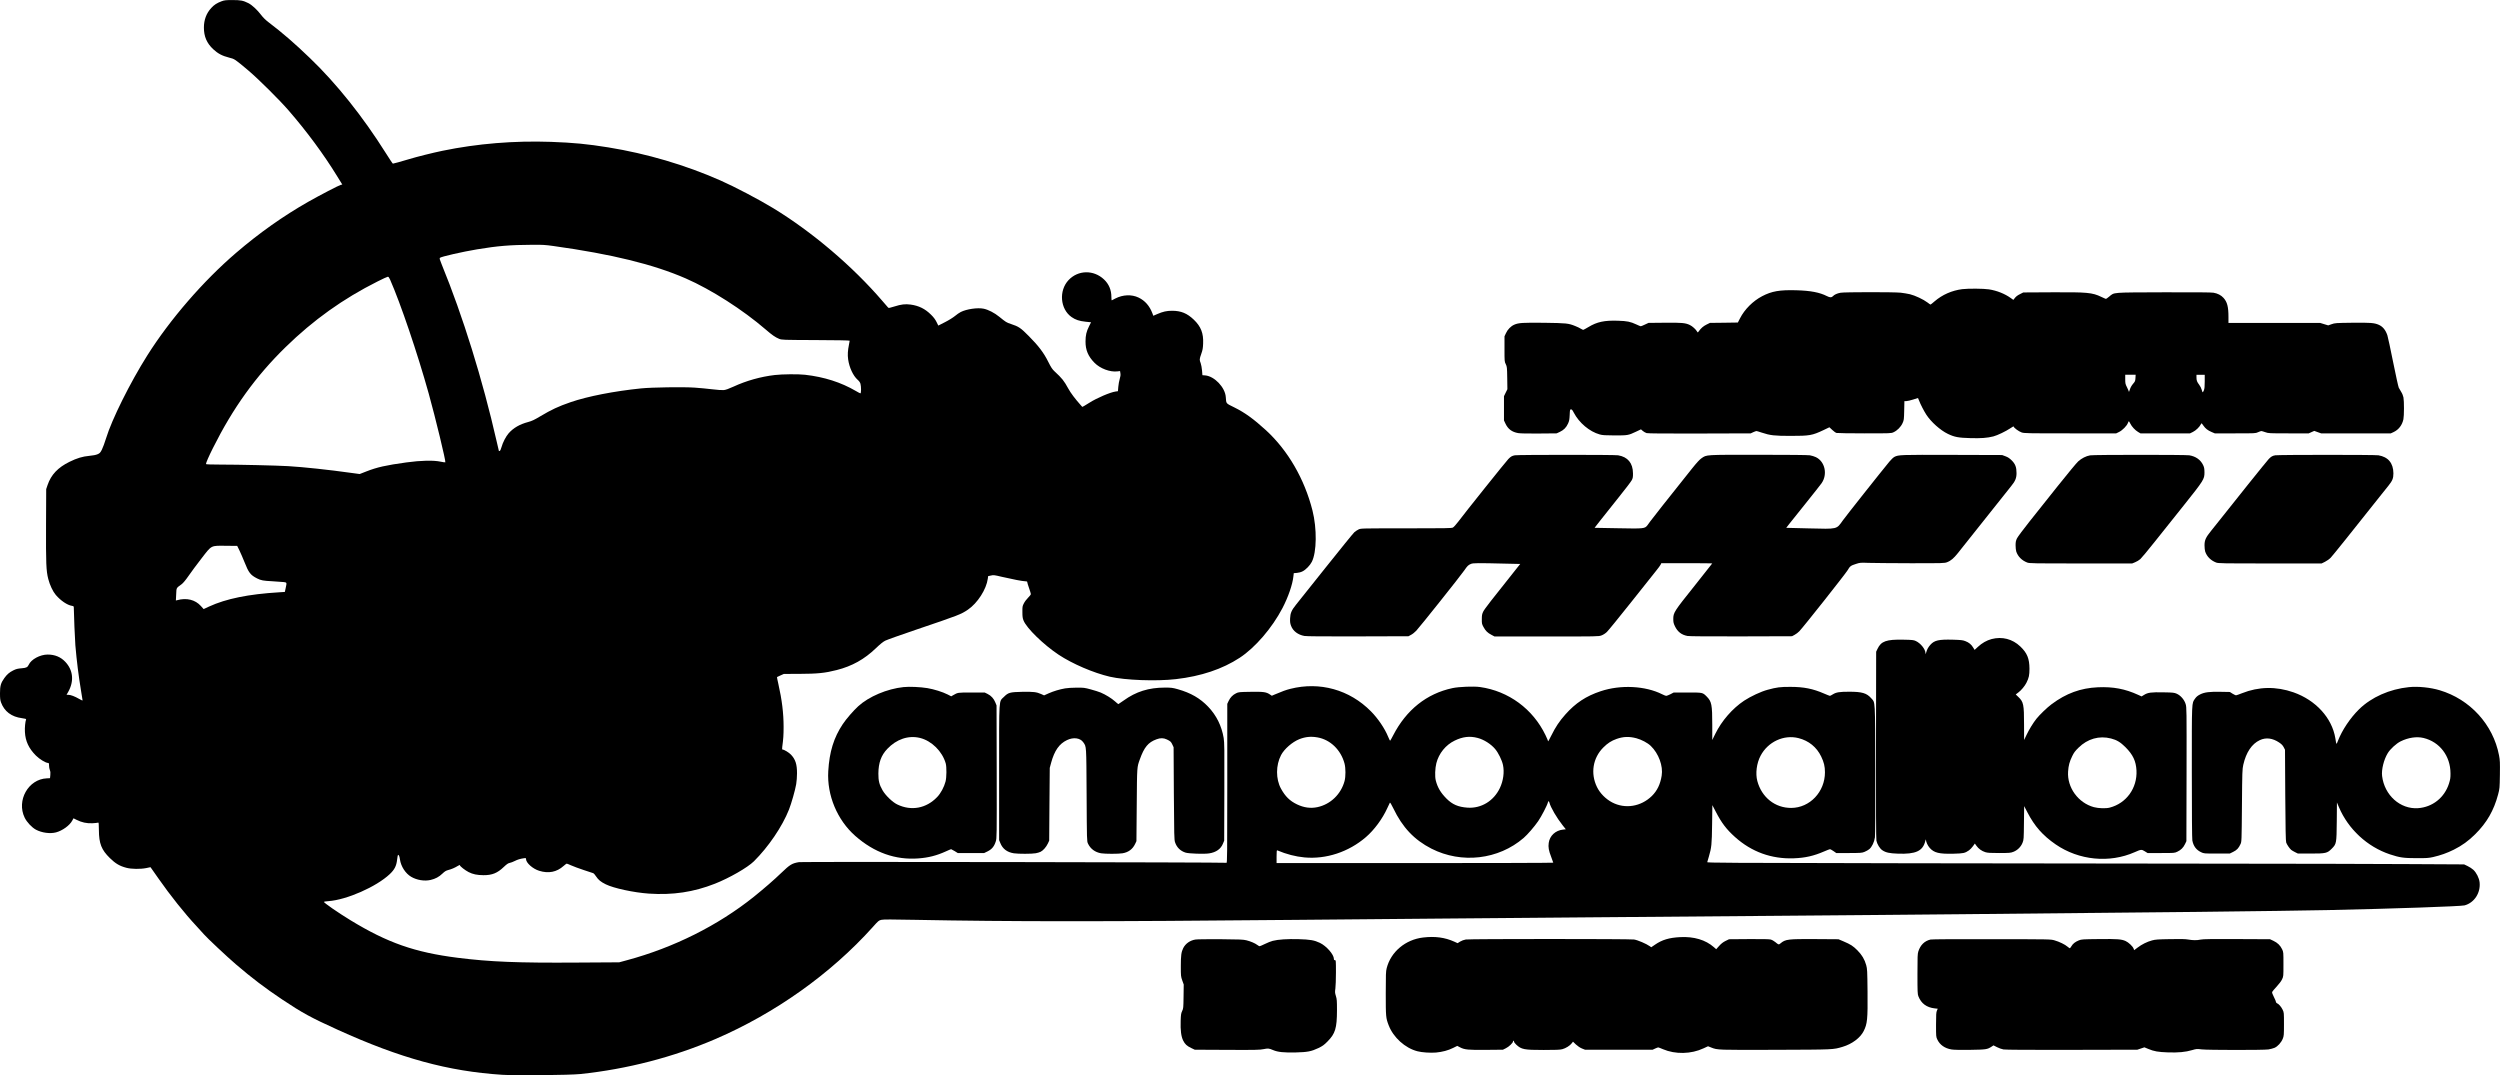 <?xml version="1.0" encoding="UTF-8" standalone="yes"?>
<svg version="1.0" xmlns="http://www.w3.org/2000/svg" width="4843" height="2083" viewBox="0 0 4843 2083" preserveAspectRatio="xMidYMid meet">
  <g transform="translate(0,2083) scale(0.1,-0.1)" fill="#000000" stroke="none">
    <path d="M4294 20806 c-91 -34 -146 -69 -202 -131 -94 -102 -142 -230 -142
-379 0 -172 55 -302 180 -419 91 -85 174 -129 308 -163 107 -26 110 -28 377
-253 191 -162 602 -569 776 -771 353 -407 678 -847 938 -1270 l102 -165 -29
-6 c-33 -7 -414 -205 -632 -329 -483 -275 -950 -605 -1395 -987 -635 -544
-1279 -1287 -1722 -1989 -331 -524 -689 -1244 -798 -1604 -26 -85 -63 -185
-82 -222 -30 -58 -40 -69 -84 -88 -33 -14 -88 -24 -161 -31 -127 -11 -239 -45
-381 -115 -226 -111 -357 -250 -425 -449 l-27 -80 -3 -690 c-3 -746 2 -891 43
-1051 30 -117 89 -242 146 -309 95 -111 222 -197 311 -211 36 -6 38 -9 38 -43
1 -119 21 -616 30 -721 27 -311 61 -585 110 -882 17 -97 30 -181 30 -186 0 -6
-30 7 -67 29 -85 49 -163 79 -209 79 l-35 0 31 54 c119 209 98 424 -56 586
-88 93 -202 140 -340 140 -147 0 -321 -93 -368 -199 -21 -46 -48 -60 -130 -66
-85 -7 -113 -14 -171 -43 -74 -37 -120 -77 -171 -148 -68 -96 -84 -150 -84
-294 0 -95 4 -133 20 -177 30 -84 83 -158 150 -208 75 -55 151 -83 258 -98 61
-8 81 -14 78 -24 -17 -44 -28 -159 -23 -243 9 -178 75 -318 212 -456 69 -70
191 -144 236 -144 16 0 19 -8 19 -50 0 -28 7 -67 16 -88 11 -27 14 -53 9 -97
l-6 -60 -62 -3 c-358 -15 -591 -429 -429 -762 43 -88 139 -190 219 -233 113
-60 272 -82 388 -52 124 33 266 135 315 229 l24 44 58 -29 c100 -51 198 -72
307 -67 53 3 103 8 111 12 13 5 15 -14 16 -146 2 -261 49 -380 212 -540 109
-107 190 -155 321 -189 97 -26 272 -28 386 -5 l80 17 17 -23 c9 -13 72 -102
139 -198 228 -327 510 -680 732 -917 57 -61 124 -135 148 -163 57 -67 444
-431 619 -581 314 -269 562 -457 895 -680 393 -262 561 -354 1080 -589 1214
-551 2136 -803 3185 -871 266 -17 1308 -7 1515 15 904 95 1797 326 2615 678
1158 499 2234 1264 3044 2165 112 126 121 133 170 144 40 9 195 9 647 0 1889
-36 3623 -36 7344 -1 561 5 1828 17 2815 25 987 8 2326 19 2975 25 649 6 2037
17 3085 25 1048 8 2132 17 2410 20 278 3 1018 10 1645 15 3650 32 6181 61
7105 80 1236 26 2573 72 2644 91 188 51 313 242 291 447 -9 82 -61 186 -121
242 -25 23 -75 56 -112 73 l-67 32 -1110 6 c-610 4 -2158 7 -3440 8 -1281 0
-4082 4 -6223 8 -3546 6 -3893 8 -3889 22 3 9 17 56 31 106 52 176 58 234 63
629 l5 369 67 -129 c111 -215 206 -340 372 -489 321 -288 707 -428 1139 -412
220 8 386 46 587 133 56 24 107 44 114 44 7 0 37 -17 67 -37 l54 -38 247 0
c229 1 250 2 301 23 30 12 72 35 92 52 50 41 97 139 109 227 6 44 9 543 7
1309 -4 1392 2 1296 -79 1388 -87 99 -177 126 -425 126 -190 0 -252 -10 -317
-50 -27 -17 -53 -30 -58 -30 -6 0 -56 20 -112 44 -216 94 -393 130 -652 130
-196 1 -267 -8 -442 -56 -128 -34 -327 -127 -455 -211 -227 -151 -435 -390
-559 -642 l-59 -120 0 290 c0 395 -12 455 -107 551 -81 81 -74 79 -374 79
l-266 0 -63 -33 c-34 -17 -71 -32 -82 -32 -10 0 -46 14 -79 31 -326 164 -805
188 -1190 59 -284 -94 -489 -230 -685 -451 -116 -130 -191 -244 -270 -404 -35
-71 -64 -123 -64 -115 0 8 -23 61 -50 118 -244 508 -716 855 -1269 933 -122
17 -409 6 -534 -21 -500 -107 -894 -421 -1149 -916 -29 -57 -56 -104 -59 -104
-3 0 -20 35 -38 78 -66 162 -199 357 -333 492 -415 420 -991 580 -1561 436
-86 -22 -155 -47 -301 -109 l-58 -25 -36 24 c-72 49 -123 56 -375 52 -220 -3
-234 -5 -281 -28 -65 -31 -113 -81 -145 -149 l-26 -56 0 -1543 c0 -1367 -2
-1542 -15 -1536 -26 10 -8218 23 -8280 13 -135 -22 -177 -47 -345 -209 -142
-137 -328 -298 -531 -462 -693 -555 -1550 -984 -2454 -1228 l-155 -42 -815 -5
c-1145 -8 -1689 14 -2315 93 -828 105 -1356 289 -2073 726 -243 148 -526 344
-517 358 2 4 42 10 87 13 353 25 928 278 1188 523 93 88 129 158 143 280 6 52
14 94 17 94 18 -1 28 -24 38 -90 20 -136 108 -271 217 -335 110 -65 259 -89
378 -61 92 22 161 58 228 123 45 43 69 58 113 69 65 17 125 43 184 79 30 19
42 22 42 12 0 -18 101 -97 168 -131 82 -42 165 -59 287 -60 168 -1 270 40 394
159 58 55 86 74 116 79 21 4 64 20 95 36 58 29 106 44 178 54 39 6 42 4 42
-16 1 -74 131 -189 255 -227 182 -57 340 -25 472 93 28 25 56 46 61 46 6 0 45
-15 86 -34 42 -19 152 -60 246 -91 93 -30 177 -58 185 -61 9 -4 32 -31 51 -60
47 -70 90 -106 189 -155 153 -76 544 -160 835 -180 465 -31 866 29 1280 192
281 111 631 312 755 434 282 280 548 671 679 1001 47 120 120 375 140 493 9
52 16 147 16 211 0 175 -30 268 -116 360 -39 42 -135 100 -165 100 -8 0 -10
15 -5 52 21 155 26 229 26 388 0 262 -32 526 -101 828 -17 74 -29 135 -27 136
2 1 32 15 68 32 l65 29 300 1 c350 1 499 16 724 74 298 76 535 208 758 422 82
79 141 127 182 147 33 17 311 116 618 220 809 274 847 289 984 381 187 128
357 393 385 601 l6 48 55 12 c50 12 65 10 211 -25 215 -50 399 -85 450 -86 33
0 42 -4 42 -17 0 -10 16 -62 35 -116 19 -54 35 -106 35 -115 0 -10 -24 -42
-54 -71 -30 -29 -67 -79 -82 -110 -27 -52 -29 -64 -28 -166 0 -89 4 -121 22
-165 59 -149 388 -469 680 -663 267 -177 675 -352 992 -426 296 -68 900 -91
1280 -47 488 56 902 195 1236 414 300 197 627 577 828 962 112 215 196 459
212 616 l7 61 61 5 c37 3 81 15 111 31 61 30 144 116 178 184 95 187 101 643
12 995 -155 610 -474 1162 -901 1554 -236 216 -410 342 -611 441 -171 85 -157
68 -167 201 -13 188 -220 405 -400 420 l-53 4 -7 90 c-4 50 -16 113 -26 142
-26 67 -26 75 11 181 26 73 33 111 36 200 9 198 -42 330 -180 462 -129 124
-249 173 -422 173 -103 0 -176 -16 -287 -64 l-76 -33 -17 46 c-54 144 -144
248 -269 307 -134 64 -304 57 -449 -18 -34 -18 -65 -34 -69 -36 -5 -2 -8 27
-8 65 0 136 -48 250 -143 340 -200 189 -501 184 -686 -12 -193 -204 -164 -562
58 -717 76 -53 149 -77 271 -90 l106 -11 -38 -76 c-52 -103 -69 -177 -69 -296
-1 -165 51 -288 174 -413 109 -111 302 -184 444 -166 l51 6 7 -44 c5 -32 1
-63 -14 -111 -11 -36 -23 -103 -27 -150 l-7 -85 -44 -6 c-104 -14 -372 -129
-511 -219 -39 -25 -86 -54 -103 -63 l-33 -16 -30 34 c-102 113 -198 240 -241
321 -83 152 -120 198 -266 333 -45 42 -67 76 -122 185 -86 174 -190 311 -376
498 -158 160 -197 186 -347 235 -86 28 -97 35 -225 139 -94 77 -215 139 -304
157 -116 24 -331 -7 -443 -64 -28 -14 -79 -49 -113 -78 -35 -29 -121 -83 -193
-119 l-129 -66 -35 71 c-25 50 -57 92 -107 141 -115 114 -236 173 -394 195
-106 14 -182 5 -315 -37 -90 -29 -111 -33 -121 -21 -6 7 -56 65 -111 128 -578
673 -1358 1336 -2114 1797 -276 168 -748 416 -1025 538 -677 299 -1428 520
-2170 640 -410 66 -673 91 -1109 107 -715 25 -1426 -33 -2105 -173 -184 -38
-501 -117 -651 -163 -149 -45 -296 -86 -309 -86 -5 0 -66 91 -136 203 -447
710 -954 1346 -1472 1843 -298 287 -532 489 -803 695 -55 42 -105 91 -141 139
-74 98 -176 193 -247 229 -102 51 -152 61 -311 60 -126 0 -154 -3 -207 -23z
m6429 -4742 c1134 -158 1937 -356 2562 -628 494 -216 1106 -608 1550 -991 120
-104 183 -148 256 -178 54 -22 59 -22 712 -25 381 -1 657 -6 657 -12 0 -5 -6
-39 -14 -77 -23 -114 -28 -196 -16 -284 22 -158 97 -319 184 -396 29 -25 48
-52 55 -78 15 -54 15 -185 -1 -185 -6 0 -46 20 -87 45 -289 169 -616 273 -986
315 -132 15 -441 12 -586 -5 -273 -32 -551 -110 -800 -225 -93 -43 -151 -63
-189 -67 -30 -3 -131 4 -225 16 -93 11 -246 26 -340 32 -219 15 -824 6 -1035
-15 -522 -53 -1038 -154 -1366 -267 -238 -82 -370 -144 -590 -275 -112 -67
-160 -90 -231 -109 -166 -44 -286 -114 -378 -217 -55 -63 -115 -179 -140 -270
-10 -37 -24 -69 -33 -73 -8 -3 -16 -4 -17 -3 -1 2 -21 86 -44 188 -272 1195
-654 2426 -1065 3429 -38 93 -45 117 -34 126 25 24 435 117 721 165 397 66
638 86 1070 88 196 2 254 -2 410 -24z m-3166 -651 c203 -461 529 -1422 748
-2207 130 -467 336 -1319 322 -1332 -3 -3 -43 2 -89 12 -139 30 -381 25 -665
-14 -399 -55 -568 -93 -777 -175 l-128 -50 -157 21 c-448 63 -930 114 -1231
132 -228 13 -949 30 -1307 30 -178 0 -283 4 -283 10 0 24 54 149 135 310 390
780 829 1390 1407 1955 537 525 1115 938 1783 1273 99 50 188 91 198 91 13 1
26 -16 44 -56z m-2920 -5243 c23 -47 67 -149 98 -226 82 -209 117 -253 245
-319 75 -38 118 -46 295 -55 94 -5 194 -12 223 -16 60 -8 60 -7 36 -117 l-16
-74 -112 -7 c-594 -36 -1025 -124 -1356 -276 l-105 -49 -53 59 c-111 123 -276
164 -461 113 l-24 -6 6 119 c6 133 -1 119 106 197 28 21 77 79 135 163 50 73
162 224 250 337 202 261 174 247 476 244 l215 -2 42 -85z m20886 -3625 c248
-44 452 -241 523 -505 24 -88 24 -254 1 -340 -69 -256 -273 -452 -526 -506
-133 -28 -262 -10 -396 54 -139 67 -227 154 -309 303 -103 187 -102 455 1 652
63 119 217 253 354 308 118 46 226 57 352 34z m3101 -10 c122 -32 257 -117
339 -214 63 -74 133 -217 153 -311 29 -137 6 -306 -60 -445 -119 -252 -363
-399 -627 -381 -182 13 -294 62 -407 175 -114 115 -173 215 -208 351 -20 76
-14 236 11 335 48 190 181 354 355 438 156 76 292 92 444 52z m3075 -6 c100
-27 218 -89 280 -149 152 -146 242 -389 211 -577 -27 -168 -87 -291 -190 -393
-212 -207 -518 -256 -770 -124 -125 66 -235 177 -294 299 -128 263 -79 563
124 765 84 84 156 130 258 166 132 46 242 49 381 13z m3143 2 c198 -51 350
-174 438 -356 53 -110 73 -191 73 -305 1 -379 -293 -690 -654 -691 -313 -1
-571 204 -656 521 -39 146 -14 345 63 490 142 270 451 414 736 341z m-4827
-1248 c22 -91 143 -298 256 -440 l62 -78 -54 -6 c-147 -16 -258 -119 -277
-258 -12 -83 0 -149 48 -272 22 -57 40 -106 40 -111 0 -4 -1206 -8 -2680 -8
l-2680 0 0 126 c0 97 3 125 13 121 177 -75 355 -121 527 -137 418 -39 856 105
1190 393 162 139 321 355 414 560 23 51 45 98 50 106 6 9 26 -22 66 -105 178
-372 406 -613 740 -784 584 -297 1298 -214 1787 208 75 65 206 216 281 325 62
90 174 305 187 360 4 15 11 27 15 27 4 0 11 -12 15 -27z"/>
    <path d="M38015 15229 c-203 -26 -389 -108 -540 -238 -38 -34 -73 -61 -77 -61
-4 0 -31 18 -60 41 -77 59 -240 135 -338 159 -47 11 -128 24 -180 30 -132 14
-1090 13 -1165 -1 -67 -12 -121 -37 -149 -68 -25 -27 -56 -27 -115 3 -141 72
-316 105 -591 113 -325 9 -476 -17 -664 -115 -179 -94 -339 -254 -428 -428
l-42 -82 -271 -4 -270 -3 -67 -33 c-61 -30 -107 -70 -151 -132 -17 -24 -18
-24 -29 -6 -25 45 -93 107 -142 130 -85 41 -157 48 -492 44 l-309 -3 -69 -32
c-37 -18 -74 -33 -81 -33 -7 0 -46 16 -86 35 -116 54 -176 66 -355 72 -262 9
-407 -22 -572 -122 -50 -30 -96 -55 -102 -55 -6 0 -27 11 -48 23 -20 13 -67
36 -104 50 -135 55 -173 58 -598 64 -415 5 -504 0 -586 -37 -65 -28 -128 -92
-160 -163 l-29 -62 0 -245 c0 -240 0 -246 25 -295 23 -48 25 -60 28 -267 l3
-218 -33 -67 -33 -68 0 -235 0 -235 28 -60 c50 -107 126 -164 248 -185 42 -7
185 -10 404 -8 l340 3 61 28 c76 36 125 84 160 162 23 50 28 77 32 167 4 102
6 108 26 108 16 0 29 -16 53 -63 104 -199 305 -368 503 -423 54 -15 105 -18
290 -19 253 0 264 2 412 72 l97 46 35 -31 c20 -17 54 -36 75 -42 28 -7 349
-10 1028 -8 l988 3 49 23 c27 12 54 22 62 22 7 0 53 -13 101 -30 164 -55 248
-64 563 -64 366 0 416 9 632 111 l117 56 55 -51 c29 -28 67 -55 82 -59 16 -4
261 -8 544 -8 508 0 516 0 562 22 71 32 141 103 174 176 27 59 28 69 32 245
l4 182 38 0 c21 0 80 14 130 30 50 17 93 30 95 30 1 0 10 -21 20 -47 27 -73
93 -200 141 -275 91 -141 272 -303 418 -373 129 -62 205 -76 436 -82 209 -6
326 3 445 33 78 20 242 99 328 157 42 30 67 42 67 33 0 -22 96 -93 153 -113
49 -17 108 -18 942 -18 l890 0 57 28 c65 32 150 119 169 172 7 19 16 35 19 35
3 0 16 -20 28 -45 28 -59 94 -129 151 -163 l46 -27 480 0 480 0 57 28 c56 27
129 98 151 145 6 12 13 22 16 22 3 0 19 -20 35 -44 39 -57 85 -94 160 -125
l61 -26 395 0 c389 0 396 0 444 23 27 12 55 22 63 22 7 0 42 -10 76 -22 60
-22 73 -23 452 -23 l390 0 53 24 54 24 66 -24 67 -24 675 0 675 0 56 26 c97
46 164 134 188 247 14 66 15 351 1 423 -6 30 -24 77 -42 104 -17 28 -39 66
-49 85 -9 19 -58 242 -109 495 -50 253 -101 486 -111 518 -35 105 -89 171
-169 206 -85 37 -161 43 -511 39 -321 -4 -337 -5 -401 -28 l-66 -23 -79 24
-78 24 -888 0 -887 0 0 115 c0 198 -24 290 -96 370 -47 52 -113 86 -195 100
-44 7 -344 10 -969 8 -1021 -4 -946 2 -1050 -83 -30 -25 -59 -45 -63 -45 -5 0
-45 18 -90 39 -176 85 -271 93 -972 89 l-540 -3 -55 -28 c-61 -30 -85 -49
-116 -89 l-21 -27 -49 35 c-116 84 -273 146 -424 169 -105 16 -399 18 -515 4z
m3353 -1723 c-3 -57 -8 -67 -46 -111 -27 -31 -49 -70 -62 -109 -10 -34 -19
-54 -19 -45 -1 8 -17 46 -36 85 -32 63 -35 76 -35 157 l0 87 101 0 101 0 -4
-64z m1342 -66 c0 -96 -4 -140 -16 -170 -9 -22 -19 -40 -23 -40 -4 0 -13 23
-20 51 -7 28 -29 71 -48 95 -44 58 -53 84 -53 145 l0 49 80 0 80 0 0 -130z"/>
    <path d="M29347 12010 c-54 -9 -79 -23 -127 -72 -39 -38 -859 -1063 -970
-1213 -42 -55 -88 -107 -105 -115 -26 -13 -145 -15 -905 -15 -869 0 -875 0
-921 -21 -25 -12 -62 -36 -82 -54 -21 -18 -269 -324 -552 -679 -283 -355 -542
-680 -575 -721 -90 -111 -114 -167 -118 -270 -3 -68 1 -96 18 -142 38 -103
135 -176 261 -198 44 -7 367 -10 1039 -8 l975 3 50 27 c28 14 73 50 101 80 63
65 858 1063 930 1168 61 89 77 104 129 126 43 18 117 19 688 5 l267 -6 -72
-90 c-483 -605 -624 -787 -646 -835 -22 -46 -26 -70 -26 -145 -1 -83 1 -94 32
-151 41 -76 80 -114 156 -153 l58 -31 1009 0 c996 0 1009 0 1064 21 33 12 75
39 104 67 27 26 235 281 462 567 227 286 447 563 490 616 43 53 84 108 90 123
l12 26 494 0 c271 0 493 -2 493 -4 0 -3 -156 -200 -346 -438 -391 -489 -409
-516 -409 -638 0 -63 5 -85 31 -140 52 -109 129 -169 245 -190 36 -7 402 -9
1040 -8 l984 3 50 27 c28 14 69 46 92 70 77 79 894 1112 934 1180 47 81 61 91
164 124 77 25 87 26 240 20 88 -3 455 -6 815 -7 642 0 657 0 712 21 66 25 127
76 200 168 139 177 989 1245 1036 1302 82 100 106 158 106 255 0 114 -23 176
-93 246 -42 41 -72 62 -121 80 l-65 24 -965 3 c-1006 3 -1042 2 -1122 -39 -21
-11 -64 -52 -97 -92 -174 -211 -843 -1056 -902 -1139 -125 -175 -93 -168 -655
-154 l-441 11 54 70 c31 39 177 222 327 409 149 186 286 359 303 384 121 172
67 421 -110 506 -29 14 -81 30 -117 36 -41 6 -409 10 -1001 10 -1040 0 -994 3
-1097 -67 -37 -25 -94 -87 -186 -202 -457 -573 -795 -1000 -811 -1026 -10 -16
-34 -49 -52 -72 -52 -65 -66 -66 -581 -56 l-442 8 113 145 c63 80 220 278 350
440 131 162 247 315 259 340 19 37 23 61 22 130 -1 199 -101 319 -289 350 -73
12 -1927 11 -1998 0z"/>
    <path d="M40490 12009 c-79 -13 -166 -58 -232 -118 -32 -29 -210 -245 -397
-479 -186 -235 -434 -546 -550 -691 -116 -146 -223 -290 -238 -320 -22 -46
-27 -70 -27 -136 0 -44 6 -98 13 -120 33 -97 107 -171 211 -212 42 -17 109
-18 1040 -18 l995 0 56 23 c32 12 77 40 101 61 24 22 147 169 273 328 126 158
382 479 569 713 389 488 401 507 401 640 -1 70 -5 95 -26 140 -49 103 -143
170 -269 190 -82 12 -1841 12 -1920 -1z"/>
    <path d="M44077 12010 c-54 -9 -79 -23 -127 -72 -28 -27 -713 -881 -962 -1198
-37 -47 -103 -130 -148 -185 -111 -137 -134 -188 -134 -290 0 -44 6 -98 13
-120 33 -97 107 -171 211 -212 42 -17 110 -18 1045 -18 l1000 0 65 32 c36 18
86 53 111 80 38 39 403 494 989 1233 47 59 104 131 128 160 78 97 97 143 97
240 -1 198 -102 319 -290 350 -73 12 -1927 11 -1998 0z"/>
    <path d="M38581 8450 c-96 -26 -186 -77 -265 -151 l-64 -59 -26 43 c-35 60
-83 101 -153 127 -50 20 -83 23 -244 28 -271 7 -355 -12 -432 -97 -42 -47 -66
-89 -83 -151 -11 -40 -12 -42 -13 -14 -2 78 -95 194 -189 237 -41 19 -70 22
-239 25 -331 7 -432 -29 -502 -178 l-26 -55 -3 -1805 c-2 -1243 1 -1821 8
-1856 15 -69 66 -153 115 -185 67 -45 136 -60 300 -66 346 -13 484 50 531 242
7 28 13 41 13 29 2 -44 34 -115 73 -159 85 -96 182 -120 463 -113 193 5 219
11 298 65 21 15 56 51 76 79 l38 53 31 -44 c40 -57 102 -101 171 -123 46 -14
95 -17 271 -17 202 1 219 2 275 24 79 31 145 97 176 176 23 58 24 71 27 385
l4 324 62 -119 c140 -271 299 -451 549 -623 449 -309 1042 -367 1531 -150 125
55 132 56 196 16 l53 -33 261 0 c260 0 261 0 316 26 70 33 116 79 149 149 l26
55 3 1295 c2 1276 2 1296 -18 1362 -26 84 -95 164 -172 199 -49 21 -69 24
-258 27 -235 5 -303 -4 -374 -49 l-49 -30 -66 30 c-253 116 -485 160 -781 147
-334 -15 -615 -118 -895 -327 -88 -65 -232 -204 -296 -284 -61 -77 -141 -206
-189 -308 l-49 -102 -1 296 c0 394 -10 442 -111 538 l-50 48 50 38 c55 40 126
125 158 190 47 93 58 145 58 270 -1 197 -45 305 -177 431 -153 146 -352 197
-557 144z m2314 -1926 c112 -29 183 -72 280 -169 145 -145 203 -269 213 -450
17 -341 -195 -636 -518 -720 -75 -20 -218 -15 -308 9 -304 83 -520 381 -499
690 8 118 28 191 79 296 32 68 57 101 122 165 176 174 402 238 631 179z"/>
    <path d="M17505 7520 c-321 -34 -673 -183 -880 -372 -91 -83 -231 -244 -297
-343 -176 -263 -261 -538 -283 -915 -27 -466 174 -946 524 -1254 366 -322 778
-469 1222 -435 195 14 354 55 530 135 53 24 99 44 104 44 4 0 34 -17 68 -37
l61 -38 256 0 255 0 68 33 c82 41 127 96 157 192 20 64 20 85 18 1350 l-3
1285 -23 56 c-30 76 -81 132 -150 166 l-57 28 -255 0 c-272 0 -263 1 -359 -54
l-34 -20 -70 36 c-99 50 -263 101 -392 123 -132 22 -350 32 -460 20z m316
-985 c226 -55 434 -261 500 -495 19 -68 17 -272 -4 -350 -28 -108 -93 -228
-161 -299 -211 -222 -504 -277 -776 -144 -91 44 -225 173 -283 273 -63 109
-82 186 -81 325 2 208 53 351 171 476 180 190 410 268 634 214z"/>
    <path d="M46668 7519 c-377 -38 -729 -195 -968 -429 -171 -168 -329 -404 -410
-613 -31 -78 -28 -82 -50 53 -65 393 -379 736 -810 888 -337 118 -673 112
-998 -17 -57 -23 -109 -41 -117 -41 -7 0 -37 15 -66 32 l-52 33 -172 3 c-220
5 -319 -7 -404 -50 -48 -25 -73 -45 -98 -81 -67 -98 -63 -19 -63 -1422 0 -819
4 -1291 10 -1326 21 -110 76 -184 170 -228 55 -26 57 -26 305 -26 l250 0 67
33 c70 34 105 71 141 150 22 47 22 54 28 747 5 657 7 705 26 790 55 241 165
405 320 477 118 56 247 40 375 -46 46 -31 69 -55 88 -91 l25 -49 5 -881 c4
-656 9 -889 18 -916 13 -39 63 -113 96 -142 12 -10 46 -30 76 -45 l55 -27 245
0 c297 0 323 6 410 94 92 93 94 100 98 531 l3 365 38 -90 c181 -427 549 -768
988 -915 191 -63 265 -74 513 -74 196 -1 238 2 323 21 147 34 269 77 402 143
158 79 286 171 415 300 225 223 361 460 443 769 30 113 31 123 35 383 3 241 2
278 -17 377 -114 595 -561 1085 -1150 1260 -180 54 -421 78 -593 60z m281
-985 c313 -76 521 -349 522 -684 1 -90 -4 -118 -30 -201 -87 -272 -320 -456
-600 -475 -344 -23 -650 251 -695 623 -15 123 33 317 109 442 48 80 166 188
249 229 149 74 313 98 445 66z"/>
    <path d="M20635 7495 c-114 -20 -224 -54 -320 -96 l-89 -40 -57 26 c-89 40
-154 47 -368 43 -237 -5 -269 -14 -352 -97 -102 -103 -94 28 -94 -1471 l0
-1305 23 -56 c45 -113 131 -178 262 -199 86 -13 351 -13 425 1 33 6 76 19 95
29 49 25 107 91 139 159 l26 56 5 705 6 705 26 97 c65 238 157 369 308 441
125 60 256 42 314 -41 64 -92 60 -39 66 -1022 5 -888 5 -895 26 -941 48 -103
138 -169 255 -189 80 -13 335 -13 413 0 114 18 197 79 245 180 l26 55 6 705
c6 750 4 724 60 880 84 235 161 329 322 388 76 29 139 28 202 -3 69 -33 82
-45 107 -101 l23 -49 5 -895 c5 -809 7 -900 23 -946 33 -100 103 -169 204
-201 62 -20 361 -30 456 -15 136 21 227 85 269 191 l23 56 3 945 c3 837 1 956
-13 1044 -39 232 -139 436 -299 604 -157 165 -337 269 -591 341 -100 28 -124
31 -250 31 -311 0 -559 -78 -797 -250 -53 -38 -100 -70 -103 -70 -4 0 -33 24
-65 53 -65 59 -184 132 -277 171 -34 14 -120 42 -192 61 -121 33 -137 35 -277
34 -82 0 -180 -7 -219 -14z"/>
    <path d="M27571 2669 c-345 -40 -627 -277 -708 -594 -16 -62 -18 -121 -18
-490 0 -455 2 -474 56 -616 90 -236 318 -442 557 -504 88 -23 250 -34 360 -25
125 12 236 41 333 90 l79 39 54 -28 c87 -46 161 -53 514 -49 l317 3 56 28 c59
28 139 105 139 132 0 8 5 15 10 15 6 0 10 -8 10 -19 0 -10 20 -37 44 -59 100
-92 150 -102 531 -102 238 0 313 3 360 15 67 18 150 69 184 116 l23 30 56 -54
c37 -34 79 -62 117 -78 l60 -24 655 0 655 0 49 23 c27 12 53 22 59 22 6 0 48
-16 92 -35 239 -102 547 -96 786 17 l87 40 63 -25 c120 -48 128 -48 1249 -44
1139 4 1109 3 1295 58 182 54 341 173 407 303 72 141 81 230 76 766 -4 410 -6
440 -26 514 -31 112 -83 198 -171 287 -85 85 -129 113 -269 173 l-97 41 -440
3 c-540 3 -587 -2 -683 -83 -35 -29 -36 -29 -102 26 -25 21 -65 43 -90 49 -30
7 -168 10 -425 8 l-380 -3 -68 -33 c-48 -24 -83 -51 -124 -97 l-57 -63 -45 40
c-161 141 -386 208 -654 194 -212 -11 -350 -52 -487 -147 l-72 -49 -28 20
c-68 48 -236 120 -305 130 -94 13 -3178 13 -3260 0 -35 -6 -79 -22 -109 -40
l-49 -31 -66 30 c-180 81 -369 107 -600 80z"/>
    <path d="M23162 2630 c-107 -16 -196 -78 -241 -168 -37 -75 -46 -139 -46 -347
0 -194 1 -202 28 -279 l28 -78 -3 -232 c-3 -220 -4 -233 -27 -281 -21 -44 -25
-68 -29 -190 -6 -186 9 -302 48 -382 36 -72 71 -105 160 -147 l65 -31 624 -3
c549 -3 635 -1 708 14 92 18 101 17 188 -19 89 -38 208 -50 434 -45 232 6 304
20 441 85 79 38 109 59 176 127 151 152 183 256 184 602 0 189 -2 219 -21 280
-19 62 -20 76 -10 144 6 41 11 182 11 313 0 230 -1 237 -20 237 -15 0 -20 7
-20 25 0 85 -145 250 -271 310 -110 52 -187 65 -414 72 -213 6 -397 -6 -500
-33 -33 -8 -101 -35 -151 -60 -49 -24 -96 -44 -103 -44 -7 0 -27 11 -45 25
-44 33 -127 69 -211 90 -60 15 -129 18 -500 21 -236 1 -454 -1 -483 -6z"/>
    <path d="M37397 2629 c-115 -27 -195 -106 -235 -230 -15 -48 -17 -100 -17
-439 0 -343 2 -390 18 -430 55 -140 159 -217 319 -235 l56 -6 -16 -37 c-14
-31 -17 -74 -17 -272 0 -232 0 -236 26 -290 48 -101 143 -168 271 -190 44 -8
165 -10 360 -8 315 5 336 8 420 63 l36 24 69 -35 c37 -19 93 -39 124 -44 36
-7 504 -10 1325 -8 l1269 3 68 23 68 23 76 -31 c111 -47 189 -60 378 -67 201
-7 343 6 470 44 86 25 94 26 185 14 119 -14 1194 -15 1293 -1 38 6 91 20 118
31 63 27 131 102 161 177 21 53 23 71 23 282 0 222 0 226 -26 280 -28 58 -78
115 -110 125 -10 4 -19 15 -19 25 0 10 -18 54 -40 96 -25 48 -38 85 -34 97 3
10 42 57 86 103 48 52 90 107 106 142 27 57 27 58 27 292 0 233 0 236 -26 291
-35 73 -87 125 -168 163 l-66 31 -643 3 c-481 2 -658 0 -700 -10 -74 -16 -149
-15 -242 1 -54 10 -147 12 -350 8 -237 -4 -286 -7 -351 -25 -96 -26 -197 -76
-281 -140 l-65 -49 -12 32 c-15 42 -99 121 -154 145 -81 36 -159 42 -513 38
-320 -3 -342 -5 -392 -25 -70 -28 -117 -65 -144 -113 -13 -22 -27 -40 -32 -40
-4 0 -24 14 -43 30 -47 42 -161 97 -252 123 -76 22 -81 22 -1221 23 -660 2
-1161 -1 -1183 -7z"/>
  </g>
</svg>
